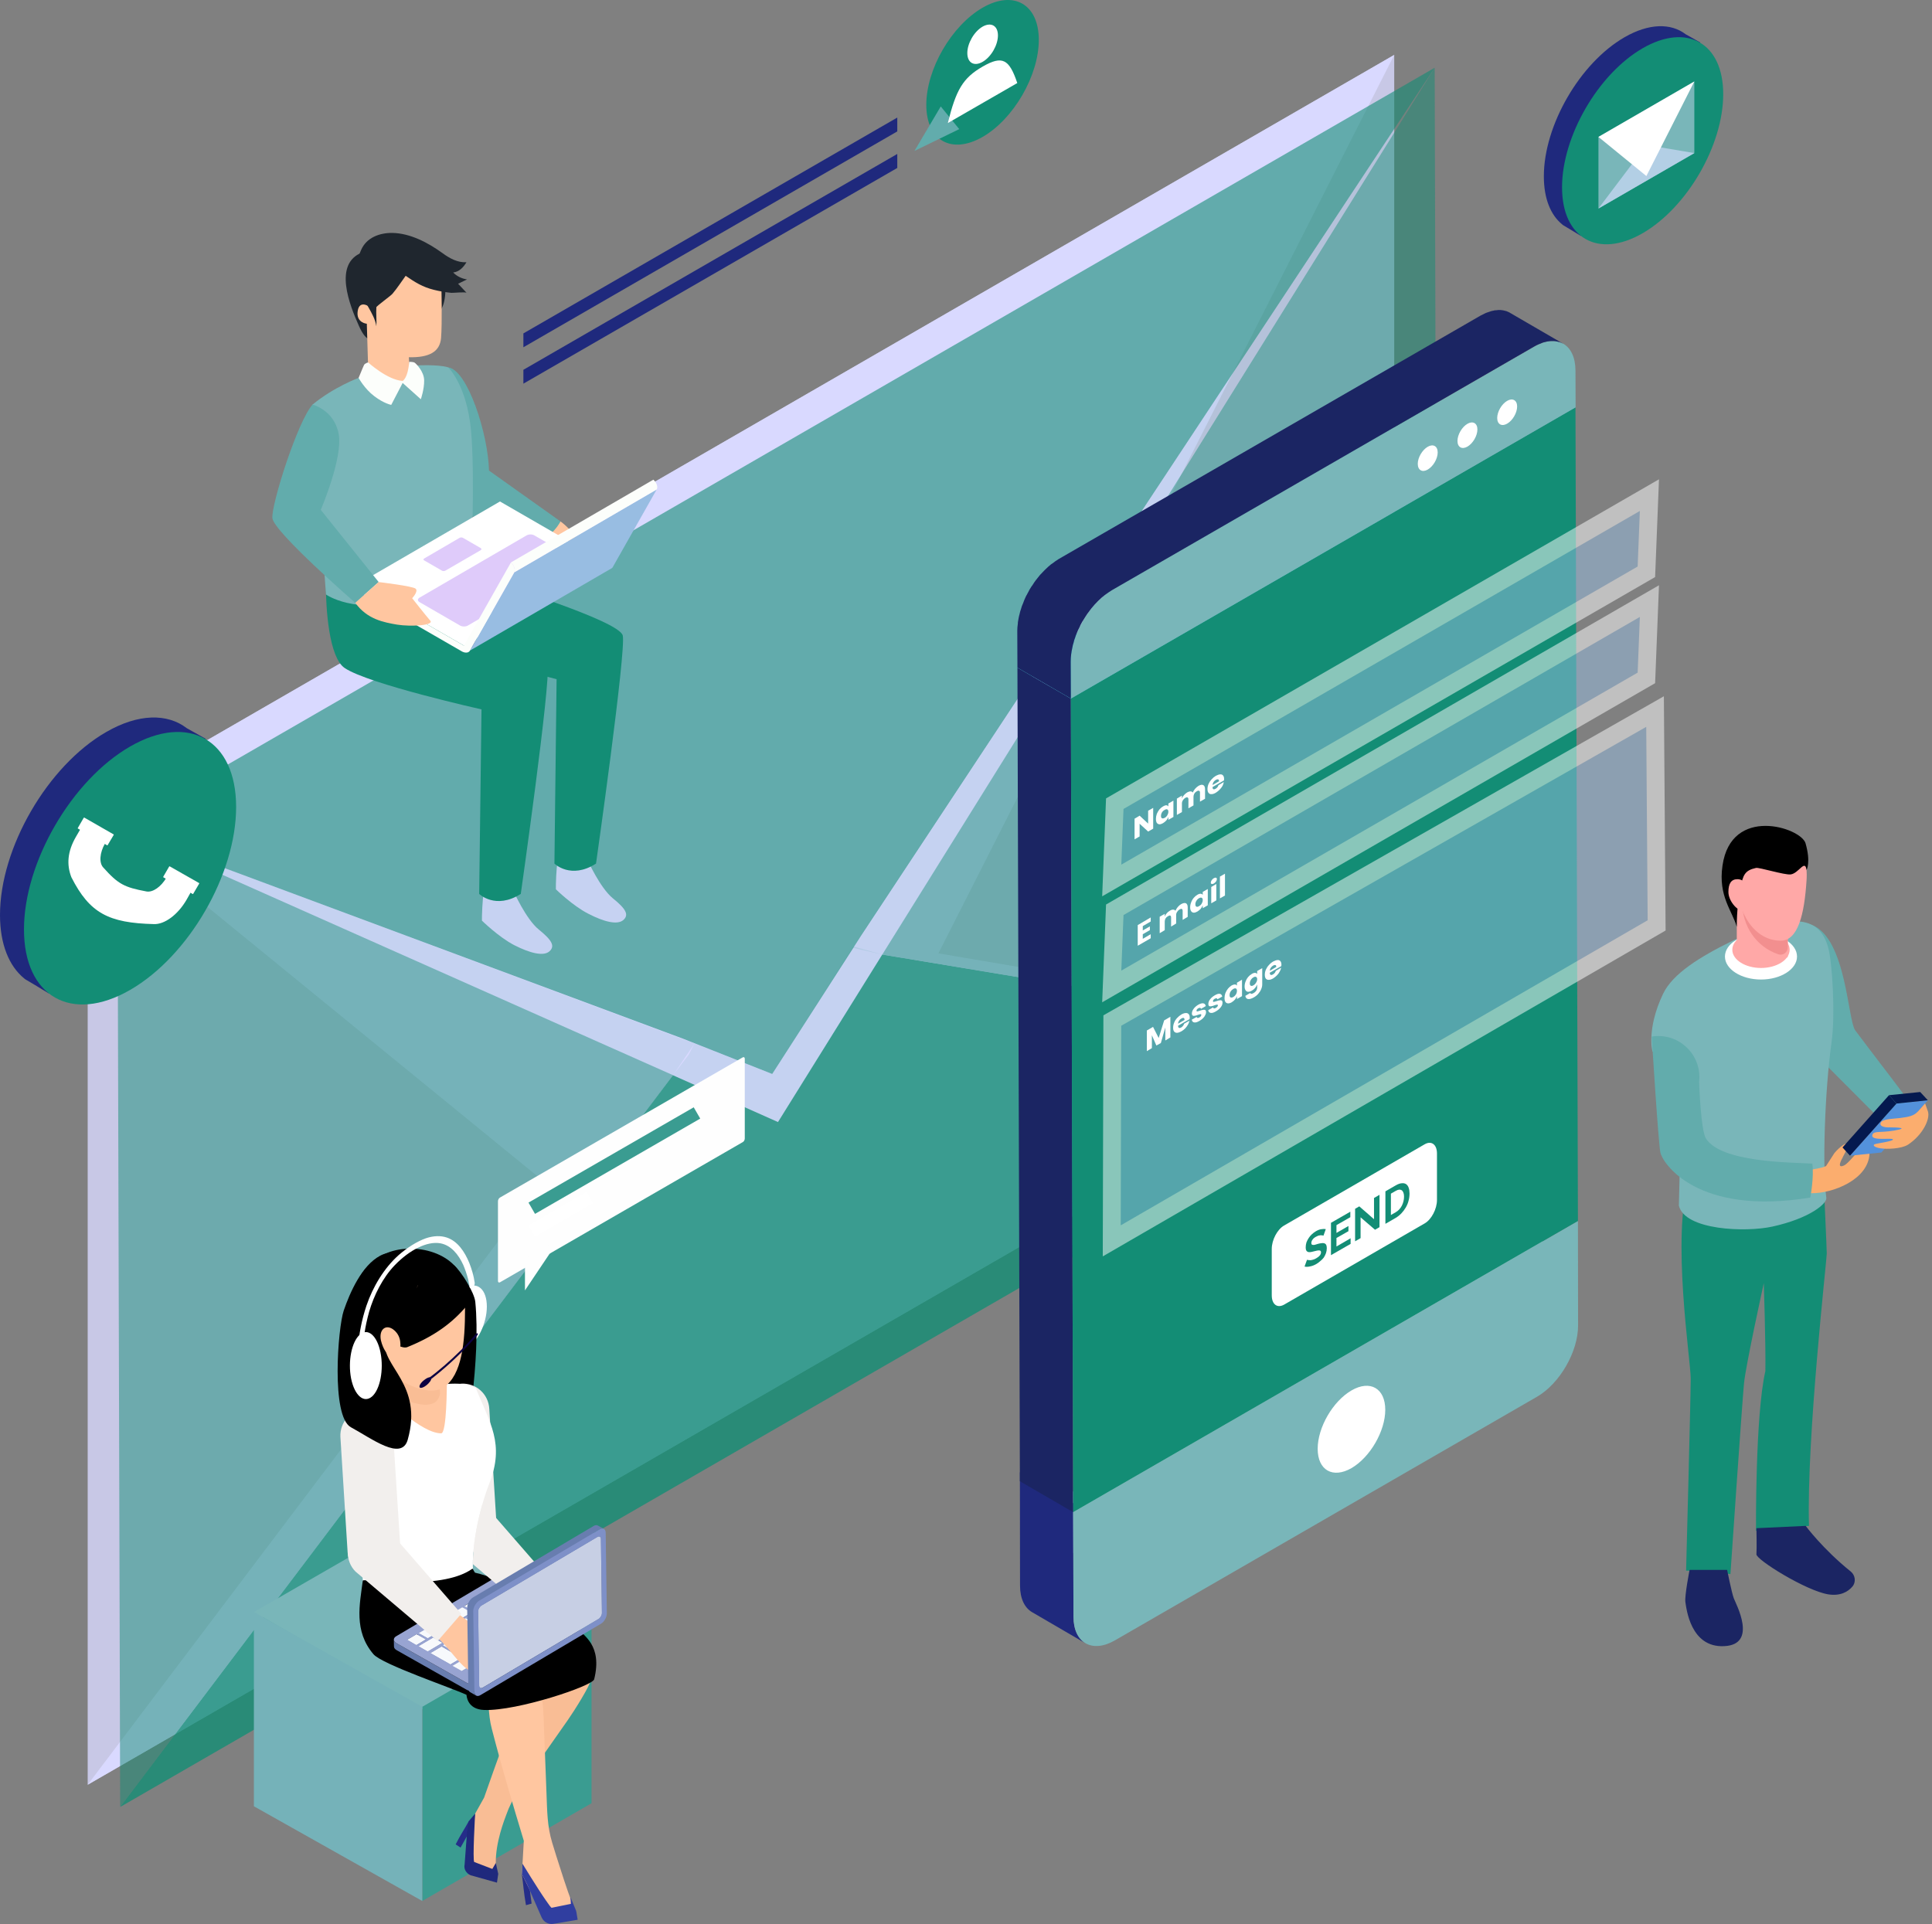 <svg width="519" height="517" viewBox="0 0 519 517" fill="none" xmlns="http://www.w3.org/2000/svg">
<rect x="0" y="0" width="519" height="517" fill="#808080" stroke="none"/>
<path d="M486.852 248.547C495.969 252.271 496.357 274.072 498.374 276.826C501.594 281.209 514.474 297.774 516.065 300.411C517.617 303.088 511.642 307.355 509.78 305.454C508.267 303.941 495.542 291.14 490.382 285.981C489.024 284.584 488.209 282.761 488.132 280.783L486.852 248.547Z" fill="#62ACAC"/>
<path d="M452.942 421.986C452.942 421.986 454.183 375.359 454.183 370.393C454.183 365.428 448.946 332.145 453.717 316.899L490.03 320.274C490.03 320.274 490.729 335.675 490.729 336.8C490.729 338.623 485.259 386.608 485.957 409.961L471.719 411.28C471.719 411.28 471.486 380.363 474.241 368.337C474.357 361.044 473.814 344.752 473.814 344.752C473.814 344.752 469.003 366.592 468.499 371.673C467.994 376.794 464.852 422.917 464.852 422.917C464.852 422.917 457.791 421.986 452.942 421.986Z" fill="#138D75"/>
<path d="M443.904 282.49C443.904 282.49 442.236 276.555 446.736 267.051C449.335 261.581 456.668 257.043 465.474 252.737C482.312 244.552 488.907 246.647 491.119 254.599C492.166 258.284 493.097 272.327 492.011 280.085C490.226 292.809 489.489 313.873 490.614 321.825C490.808 323.415 486.036 327.372 476.143 329.544C468.966 331.135 452.594 330.553 451.004 323.92L451.935 285.283L443.904 282.49Z" fill="#79B6B9"/>
<path d="M482.738 257.005C482.738 260.38 478.393 263.173 473.078 263.173C467.724 263.173 463.379 260.38 463.379 257.005C463.379 253.591 467.724 250.837 473.078 250.837C478.393 250.837 482.738 253.591 482.738 257.005Z" fill="white"/>
<path d="M480.761 255.18C480.761 257.857 477.309 260.068 473.08 260.068C468.812 260.068 465.359 257.857 465.359 255.18C465.359 252.465 468.812 250.254 473.08 250.254C477.309 250.254 480.761 252.465 480.761 255.18Z" fill="#FFA8A7"/>
<path d="M479.943 257.276H467.102C466.791 257.276 466.559 257.043 466.559 256.733V242.535H480.254V257.004C480.254 257.16 480.098 257.276 479.943 257.276Z" fill="#FFA8A7"/>
<path d="M468.035 242.535C468.035 248.819 471.76 254.367 477.695 256.384C478.937 256.81 480.256 255.88 480.256 254.561V242.535H468.035Z" fill="#F28F8F"/>
<path d="M485.297 236.562C484.715 245.639 483.008 252.738 478.353 252.738C471.447 252.738 466.559 245.484 466.559 236.407C466.559 227.291 466.947 222.325 473.852 222.325C480.758 222.325 485.918 227.678 485.297 236.562Z" fill="#FFA8A7"/>
<path d="M466.559 249.014C466.559 249.014 466.404 244.514 467.568 238.501C468.228 235.049 468.732 233.846 471.719 233.187C472.573 232.993 479.362 235.126 481.03 234.932C483.203 234.661 484.871 230.743 485.298 233.73C485.298 233.73 486.501 231.674 485.026 226.553C483.746 222.325 465.046 216.351 462.719 232.566C461.516 240.79 465.357 244.708 466.559 249.014Z" fill="black"/>
<path d="M469.895 240.246C469.895 242.496 470.012 244.707 468.266 244.707C466.52 244.707 464.309 241.914 464.309 239.664C464.309 237.453 465.007 236.212 466.753 236.212C468.499 236.212 469.895 238.035 469.895 240.246Z" fill="#FFA8A7"/>
<path d="M486.579 320.583C486.528 320.583 486.476 320.583 486.424 320.583C482.196 320.467 481.458 315.269 485.61 314.416C487.317 314.105 489.101 313.911 490.537 313.291L492.709 309.916C493.214 309.179 495.658 306.774 496.395 307.278C496.977 307.666 495.192 310.42 494.959 311.079C494.959 311.079 493.097 314.222 495.425 313.097C497.442 312.127 502.486 303.748 502.214 309.955C501.904 316.937 492.36 320.661 486.579 320.583Z" fill="#FBAD6E"/>
<path d="M443.711 278.495C443.711 278.495 445.457 306.89 446.039 309.645C446.582 312.399 455.738 326.752 486.309 321.748C486.309 321.748 487.356 316.239 486.852 312.632C480.839 312.282 462.411 312.321 458.298 305.921C456.863 303.787 456.436 290.676 456.436 290.676C457.289 283.421 450.966 277.331 443.711 278.495Z" fill="#62ACAC"/>
<path d="M471.836 410.582C471.836 410.582 471.953 416.129 471.836 417.603C471.759 419.038 485.066 427.34 491.079 428.348C494.377 428.891 496.433 427.65 497.597 426.292C498.644 425.09 498.411 423.228 497.17 422.219C489.644 416.168 485.066 409.961 485.066 409.961L471.836 410.582Z" fill="#1B2563"/>
<path d="M453.875 421.791C453.875 421.791 452.517 428.735 452.749 430.403C453.021 432.071 454.069 442.739 463.186 442.273C472.303 441.846 466.289 430.868 465.746 429.394C465.203 427.959 463.962 421.791 463.962 421.791H453.875Z" fill="#1B2563"/>
<path d="M496.977 310.499L505.395 309.645L517.888 295.603L509.469 296.495L496.977 310.499Z" fill="#5391DB"/>
<path d="M496.974 310.499L494.957 308.288L507.449 294.245L509.467 296.495L496.974 310.499Z" fill="#04194F"/>
<path d="M517.885 295.602L515.829 293.391L507.449 294.244L509.467 296.494L517.885 295.602Z" fill="#04194F"/>
<path d="M515.288 298.552C514.124 299.832 512.805 300.065 510.439 300.375C507.994 300.647 505.628 300.647 505.201 301.694C504.774 302.896 507.18 302.896 507.18 302.896C507.18 302.896 510.982 302.858 510.827 303.207C510.633 303.556 507.219 304.021 506.055 304.06C503.96 304.177 503.067 304.099 502.951 305.108C502.835 306.62 508.615 305.573 508.499 306.155C508.421 306.698 503.843 307.202 503.494 307.474C503.106 307.707 503.455 308.25 505.162 308.521C506.831 308.793 510.749 308.676 512.534 307.551C516.413 305.03 518.625 300.646 517.887 298.552C517.15 296.457 517.15 296.457 517.15 296.457L515.288 298.552Z" fill="#FBAD6E"/>
<path d="M241.04 35.308L140.598 93.302V89.578L241.04 31.584V35.308Z" fill="#1F297D"/>
<path d="M241.04 45.124L140.598 103.079V99.355L241.04 41.361V45.124Z" fill="#1F297D"/>
<path d="M279.058 10.716C279.058 20.297 272.307 31.974 263.966 36.784C255.586 41.594 248.836 37.754 248.836 28.172C248.836 18.591 255.586 6.914 263.966 2.065C272.307 -2.745 279.058 1.134 279.058 10.716Z" fill="#138D75"/>
<path d="M252.717 28.6L245.656 40.547L257.683 34.69L252.717 28.6Z" fill="#62ACAC"/>
<path d="M268.08 9.514C268.08 12.113 266.257 15.294 263.968 16.613C261.679 17.932 259.855 16.885 259.855 14.247C259.855 11.648 261.679 8.467 263.968 7.148C266.257 5.868 268.08 6.915 268.08 9.514Z" fill="white"/>
<path d="M273.278 22.314C271.105 15.875 269.282 14.828 263.967 17.892C258.652 20.957 256.829 24.138 254.617 33.06L273.278 22.314Z" fill="white"/>
<path d="M456.747 11.414L455.893 12.772L425.205 62.58L424.701 63.395L421.83 61.649L419.89 60.486C419.813 60.434 419.735 60.369 419.658 60.292C416.554 57.77 414.73 53.348 414.73 47.374C414.73 33.642 424.429 16.923 436.379 10.018C442.974 6.216 448.871 6.177 452.828 9.203L456.747 11.414Z" fill="#1F297D"/>
<path d="M462.914 25.303C462.914 39.035 453.215 55.754 441.265 62.659C429.316 69.564 419.617 64.056 419.617 50.324C419.617 36.591 429.316 19.872 441.265 12.967C453.215 6.062 462.914 11.57 462.914 25.303Z" fill="#138D75"/>
<path d="M455.155 41.129L429.395 56.025V36.785L455.155 21.889V41.129Z" fill="#79B6B9"/>
<path d="M429.395 56.025L455.155 41.129L442.275 38.957L429.395 56.025Z" fill="#B3CFE5"/>
<path d="M455.155 21.889L429.395 36.785L442.275 47.297L455.155 21.889Z" fill="white"/>
<path opacity="0.8" d="M374.538 276.905L23.551 479.515V217.399L374.538 14.751V276.905Z" fill="#D9D9FF"/>
<path d="M23.551 479.514L374.538 276.905L199.064 247.151L23.551 479.514Z" fill="#D9D9FF"/>
<path d="M374.538 14.751L23.551 217.399L199.064 360.657L374.538 14.751Z" fill="#D9D9FF"/>
<path d="M385.401 18.203L237.006 256.462L385.944 281.172L386.138 281.056L385.401 18.203ZM31.543 222.48L32.28 485.333L32.474 485.217L180.83 288.892L31.543 222.48Z" fill="#138D75" fill-opacity="0.5"/>
<path d="M180.788 288.891L208.993 301.459L237.004 256.461L385.941 281.171L386.135 281.21L32.277 485.487L32.471 485.216L180.788 288.891Z" fill="#138D75" fill-opacity="0.8"/>
<path d="M385.401 18.203L229.247 254.677L237.006 256.462L385.401 18.203ZM31.543 222.48L180.791 288.892L186.572 280.358L31.543 222.48Z" fill="#138D75" fill-opacity="0.1"/>
<path d="M186.57 280.356L207.442 288.541L229.245 254.288L237.004 256.46L208.994 301.459L180.789 288.89L185.018 283.343L186.57 280.356Z" fill="#138D75" fill-opacity="0.1"/>
<path d="M31.543 222.519L385.401 18.203L231.265 251.497L207.444 288.543L183.507 279.077L31.543 222.519Z" fill="#138D75" fill-opacity="0.6"/>
<path d="M288.292 417.292L273.977 408.952L409.53 330.709L423.884 339.01L288.292 417.292Z" fill="#BDD2D9"/>
<path d="M288.37 434.36L288.292 403.87L273.977 395.568L274.015 426.02C274.015 429.511 275.257 431.994 277.274 433.158C282.033 435.925 286.805 438.705 291.59 441.498C289.611 440.334 288.37 437.851 288.37 434.36Z" fill="#1F297D"/>
<path d="M288.371 434.36L288.293 406.275L423.885 328.032L423.924 356.079C423.962 363.139 418.997 371.751 412.867 375.281L299.505 440.722C293.375 444.252 288.371 441.42 288.371 434.36Z" fill="#79B6B9"/>
<path d="M288.292 406.276L273.976 397.974L273.316 179.383L287.671 187.684L288.292 406.276Z" fill="#1B2563"/>
<path d="M287.671 187.683L273.316 179.381L408.908 101.1L423.224 109.44L287.671 187.683Z" fill="#35C0D8"/>
<path d="M423.225 109.44L423.884 328.032L288.293 406.275L287.672 187.683L423.225 109.44Z" fill="#138D75"/>
<path d="M412.09 93.148C418.22 89.58 423.186 92.45 423.225 99.51L423.263 109.441L287.672 187.684L287.633 177.792C287.633 170.732 292.599 162.12 298.728 158.551L412.09 93.148Z" fill="#79B6B9"/>
<path d="M413.874 92.295C414.133 92.165 414.391 92.062 414.65 91.984C414.831 91.933 414.999 91.894 415.154 91.868C415.309 91.829 415.465 91.79 415.62 91.751C415.801 91.726 415.995 91.7 416.202 91.674C416.305 91.648 416.422 91.635 416.551 91.635C416.784 91.635 417.016 91.635 417.249 91.635C417.288 91.635 417.366 91.635 417.404 91.635C417.689 91.635 417.96 91.674 418.219 91.751C418.297 91.751 418.361 91.764 418.413 91.79C418.62 91.842 418.827 91.894 419.034 91.945C419.085 91.971 419.15 91.997 419.228 92.023C419.486 92.126 419.732 92.243 419.965 92.372C415.18 89.605 410.395 86.825 405.61 84.032C405.585 84.032 405.572 84.019 405.572 83.993C405.378 83.916 405.184 83.799 404.99 83.722C404.964 83.722 404.925 83.709 404.873 83.683C404.822 83.657 404.77 83.631 404.718 83.605C404.615 83.579 404.511 83.553 404.408 83.528C404.304 83.502 404.201 83.476 404.097 83.45C404.02 83.424 403.955 83.411 403.903 83.411C403.852 83.411 403.813 83.398 403.787 83.373C403.554 83.347 403.334 83.321 403.127 83.295C403.102 83.295 403.089 83.295 403.089 83.295C403.011 83.295 402.972 83.295 402.895 83.295C402.739 83.295 402.571 83.295 402.39 83.295C402.339 83.295 402.274 83.308 402.196 83.334C402.08 83.334 401.964 83.334 401.847 83.373C401.77 83.347 401.666 83.347 401.537 83.373C401.459 83.398 401.369 83.424 401.265 83.45C401.11 83.476 400.968 83.502 400.838 83.528C400.722 83.567 400.644 83.567 400.567 83.605C400.489 83.605 400.412 83.644 400.334 83.683C400.075 83.76 399.804 83.851 399.519 83.954C399.442 83.993 399.364 83.993 399.287 84.032C399.209 84.071 399.17 84.11 399.093 84.11C398.666 84.303 398.2 84.536 397.696 84.808L284.373 150.211C283.791 150.56 283.209 150.986 282.666 151.413C282.562 151.465 282.459 151.53 282.356 151.607C281.812 152.047 281.295 152.512 280.804 153.004C280.765 153.042 280.726 153.081 280.687 153.12C280.61 153.198 280.532 153.275 280.455 153.353C280.196 153.611 279.937 153.883 279.679 154.167C279.601 154.245 279.524 154.323 279.446 154.4C279.394 154.478 279.33 154.555 279.252 154.633C279.123 154.814 278.98 154.995 278.825 155.176C278.748 155.292 278.631 155.37 278.554 155.525C278.476 155.603 278.398 155.693 278.321 155.797C278.217 155.926 278.114 156.068 278.01 156.223C277.959 156.327 277.894 156.417 277.816 156.495C277.687 156.676 277.571 156.857 277.467 157.038C277.39 157.141 277.325 157.245 277.273 157.348C277.222 157.374 277.183 157.413 277.157 157.465C276.976 157.775 276.782 158.085 276.575 158.396C276.575 158.447 276.562 158.473 276.536 158.473C276.51 158.525 276.484 158.577 276.459 158.628C276.329 158.861 276.2 159.107 276.071 159.366C275.993 159.443 275.954 159.559 275.915 159.676C275.864 159.779 275.799 159.883 275.722 159.986C275.67 160.09 275.618 160.193 275.566 160.296C275.463 160.555 275.346 160.814 275.217 161.072C275.217 161.124 275.191 161.176 275.14 161.228C275.14 161.228 275.14 161.24 275.14 161.266C275.01 161.602 274.881 161.939 274.752 162.275C274.713 162.314 274.674 162.391 274.674 162.469C274.622 162.572 274.571 162.689 274.519 162.818C274.467 162.999 274.415 163.167 274.364 163.322C274.312 163.452 274.273 163.581 274.247 163.71C274.196 163.865 274.144 164.02 274.092 164.176C274.066 164.253 274.04 164.344 274.014 164.447C273.963 164.628 273.924 164.796 273.898 164.951C273.859 165.145 273.782 165.339 273.743 165.533C273.717 165.611 273.704 165.676 273.704 165.727C273.665 165.844 273.665 165.999 273.627 166.115C273.575 166.426 273.523 166.723 273.471 167.007C273.445 167.111 273.433 167.201 273.433 167.279C273.433 167.357 273.433 167.434 273.433 167.512C273.329 168.158 273.277 168.805 273.277 169.451L273.316 179.382L287.671 187.683L287.632 177.792C287.632 177.132 287.671 176.473 287.748 175.813C287.774 175.658 287.8 175.503 287.826 175.348C287.852 175.063 287.903 174.766 287.981 174.455C288.007 174.249 288.046 174.055 288.097 173.874C288.136 173.68 288.175 173.486 288.214 173.292C288.291 173.033 288.369 172.775 288.447 172.516C288.472 172.361 288.511 172.193 288.563 172.012C288.666 171.727 288.77 171.443 288.873 171.158C288.925 171.029 288.964 170.9 288.99 170.77C289.145 170.356 289.313 169.956 289.494 169.568C289.52 169.516 289.546 169.451 289.572 169.374C289.727 169.038 289.895 168.701 290.076 168.365C290.128 168.236 290.179 168.107 290.231 167.977C290.412 167.667 290.58 167.357 290.736 167.046C290.787 166.969 290.839 166.891 290.891 166.813C291.123 166.426 291.356 166.051 291.589 165.689C291.667 165.559 291.744 165.443 291.822 165.339C291.977 165.068 292.171 164.796 292.365 164.564C292.468 164.408 292.572 164.266 292.675 164.137C292.831 163.93 292.999 163.71 293.18 163.477C293.309 163.322 293.451 163.154 293.606 162.973C293.736 162.792 293.878 162.624 294.033 162.469C294.266 162.21 294.512 161.952 294.77 161.693C294.9 161.564 295.016 161.447 295.119 161.344C295.637 160.827 296.167 160.361 296.71 159.947C296.788 159.87 296.878 159.805 296.982 159.753C297.551 159.314 298.133 158.913 298.727 158.551L412.05 93.148C412.516 92.864 412.982 92.631 413.447 92.45C413.602 92.372 413.745 92.32 413.874 92.295Z" fill="#1B2563"/>
<path d="M404.876 113.825C406.35 112.972 407.553 110.916 407.553 109.209C407.553 107.541 406.35 106.843 404.876 107.696C403.402 108.55 402.199 110.606 402.199 112.312C402.199 113.98 403.402 114.679 404.876 113.825Z" fill="white"/>
<path d="M394.204 119.992C395.678 119.139 396.881 117.083 396.881 115.376C396.881 113.708 395.678 113.01 394.204 113.863C392.73 114.717 391.527 116.773 391.527 118.479C391.527 120.147 392.73 120.846 394.204 119.992Z" fill="white"/>
<path d="M383.536 126.16C385.011 125.307 386.213 123.251 386.213 121.544C386.213 119.876 385.011 119.178 383.536 120.031C382.062 120.885 380.859 122.941 380.859 124.609C380.859 126.315 382.062 127.014 383.536 126.16Z" fill="white"/>
<path d="M130.783 351.036C130.783 355.574 128.261 360.734 125.196 362.518C122.092 364.302 119.609 362.052 119.609 357.475C119.609 352.898 122.092 347.777 125.196 345.993C128.261 344.208 130.783 346.458 130.783 351.036Z" fill="white"/>
<path d="M130.279 350.841C130.279 354.488 128.3 358.6 125.817 359.996C123.334 361.432 121.355 359.647 121.355 356.001C121.355 352.316 123.334 348.204 125.817 346.807C128.3 345.372 130.279 347.195 130.279 350.841Z" fill="white"/>
<path d="M113.4 459.226L158.869 432.964L113.711 406.896L68.203 433.119L113.4 459.226Z" fill="#79B6B9"/>
<path d="M113.438 510.741L158.906 484.479V432.304L113.438 458.566V510.741Z" fill="#3A9C91"/>
<path d="M113.439 510.741L68.203 485.294V433.119L113.439 458.566V510.741Z" fill="#75B2B9"/>
<path d="M111.579 343.433C113.984 338.778 116.002 336.489 119.338 338.933C119.299 338.739 121.899 339.864 122.054 340.019C124.033 341.804 127.408 347.235 127.679 349.756C129.231 365.428 125.002 388.703 124.692 388.897C115.303 395.491 101.492 380.595 97.768 370.781C96.332 367.018 109.717 347.118 111.579 343.433Z" fill="black"/>
<path d="M119.183 410.23C119.377 414.187 122.713 417.213 126.671 417.019C130.55 416.825 133.576 413.45 133.382 409.532L131.443 378.538C131.249 374.581 127.912 371.555 123.994 371.749C120.075 371.943 117.049 375.318 117.243 379.236L119.183 410.23Z" fill="#F2EFED"/>
<path d="M102.148 379.819C102.148 374.078 102.692 373.962 108.433 373.962C110.994 373.962 120.033 371.828 120.033 371.828C120.033 371.828 124.689 375.862 124.689 379.082C124.689 384.823 123.874 411.124 118.132 411.124C112.352 411.124 102.148 385.56 102.148 379.819Z" fill="#FFC6A0"/>
<path d="M127.795 372.915C125.312 371.712 123.101 371.634 120.036 371.828C120.036 371.828 120.036 385.095 118.523 385.095C113.091 385.095 104.324 375.669 103.004 375.979C99.629 377.414 95.711 381.177 93.422 384.668C97.496 391.496 96.448 402.59 96.719 410.775C96.913 415.896 97.418 421.171 97.534 426.408C104.324 429.163 110.725 431.024 118.445 429.473C120.424 429.046 124.614 427.184 127.524 426.99C127.407 425.788 127.291 424.624 127.174 423.538C126.398 416.516 128.61 405.771 131.481 398.478C135.593 387.888 131.636 382.38 127.795 372.915Z" fill="white"/>
<path d="M93.382 417.06C93.576 420.978 96.913 424.042 100.831 423.848C104.75 423.615 107.776 420.279 107.582 416.323L105.603 385.328C105.409 381.41 102.073 378.384 98.154 378.578C94.236 378.772 91.249 382.108 91.442 386.065L93.382 417.06Z" fill="#F2EFED"/>
<path d="M115.847 377.221C114.295 377.648 112.626 377.298 111.036 376.872C108.669 376.212 107.273 373.962 107.273 373.962L107.156 367.95L117.864 367.019L118.213 374.467C117.903 375.708 117.36 376.833 115.847 377.221Z" fill="#F9BD95"/>
<path d="M100.984 361.045C107.191 367.096 108.821 372.139 115.028 368.066C121.236 363.993 126.201 353.752 124.688 345.218C123.137 336.102 109.907 333.154 102.497 337.343C91.751 343.434 94.932 355.149 100.984 361.045Z" fill="black"/>
<path d="M101.84 357.668C102.266 360.422 104.167 368.414 106.146 369.888C108.978 371.944 115.496 375.202 119.22 372.719C124.147 369.383 124.923 360.461 124.923 351.733C124.923 343.005 118.25 341.376 112.586 345.1C106.922 348.785 100.482 349.056 101.84 357.668Z" fill="#FFC6A0"/>
<path d="M92.334 352.122C94.002 347.273 97.144 340.058 102.11 337.381C107.58 334.433 114.02 340.64 112.507 344.713C109.326 353.17 104.593 352.316 103.429 360.462C102.498 367.135 113.749 371.906 109.52 386.841C107.852 392.621 99.86 386.492 94.273 383.466C88.881 380.556 90.782 356.7 92.334 352.122Z" fill="black"/>
<path d="M127.446 489.833C125.816 492.549 124.459 495.148 123.721 496.389L122.402 495.535C123.799 492.781 124.808 491.385 125.933 489.29L127.446 489.833Z" fill="#252D89"/>
<path d="M150.762 438.239C149.392 440.386 148.034 442.545 146.689 444.717C144.516 448.17 141.839 451.351 140.365 455.036C136.602 464.346 133.304 473.695 130.045 482.966L127.64 487.272L125.855 500.539L132.567 504.263L133.188 500.539C133.11 494.992 135.477 488.979 136.059 487.427C137.533 483.238 139.9 480.134 142.499 476.449C145.835 471.665 149.198 466.868 152.586 462.057C154.215 459.73 158.638 452.709 158.677 451.39C159.414 436.067 153.051 440.14 150.762 438.239Z" fill="#F9BD95"/>
<path d="M133.848 503.448L133.499 505.814L126.438 503.836C125.235 503.331 124.537 502.129 124.808 500.965L125.468 492.159L125.933 489.289L127.64 487.271C127.64 487.271 126.903 500.034 127.408 500.267C127.912 500.461 132.257 502.129 132.257 502.129L133.188 500.538L133.848 503.448Z" fill="#1F297D"/>
<path d="M141.797 503.1C142.108 506.474 142.651 509.927 142.806 511.44L141.293 511.867C140.711 508.608 140.517 505.854 140.168 503.371L141.797 503.1Z" fill="#252D89"/>
<path d="M130.277 444.33C130.484 446.916 130.704 449.502 130.937 452.088C131.286 456.2 131.053 460.467 132.101 464.424C134.7 474.549 137.687 484.557 140.713 494.565L140.209 503.487L145.835 514.931L154.796 513.457C154.02 513.573 148.861 496.854 148.356 495.147C146.96 490.57 146.998 486.497 146.804 481.764C146.572 475.661 146.339 469.558 146.106 463.454C145.99 460.506 145.99 457.674 145.253 454.843C144.916 453.524 144.671 452.179 144.515 450.808C144.36 449.683 144.709 447.356 144.166 446.386C143.39 444.951 140.752 445.3 139.2 445.145C136.226 444.86 133.252 444.589 130.277 444.33Z" fill="#FFC6A0"/>
<path d="M154.794 513.456C154.924 514.232 155.053 515.008 155.182 515.784C153.527 516.068 151.859 516.353 150.178 516.637C150.139 516.559 150.1 516.521 150.022 516.443C149.557 515.628 149.285 515.202 148.82 514.387C148.354 513.766 148.083 513.456 147.656 512.835C147.307 512.37 147.074 512.176 146.725 511.71C146.686 511.284 146.686 511.051 146.647 510.586C147.462 511.788 148.044 512.564 148.199 512.564C148.742 512.448 153.359 511.516 153.359 511.516C153.32 510.935 153.281 510.314 153.242 509.693C153.76 510.935 154.277 512.189 154.794 513.456ZM146.725 511.71C147.074 512.176 147.307 512.37 147.656 512.835C148.083 513.456 148.354 513.766 148.82 514.387C149.285 515.202 149.557 515.628 150.022 516.443C150.1 516.521 150.139 516.559 150.178 516.637C149.673 516.715 149.169 516.792 148.665 516.87C147.539 517.064 146.453 516.598 145.794 515.667C145.716 515.512 145.6 515.357 145.522 515.202C144.203 512.228 142.897 509.254 141.604 506.28C141.138 505.349 140.673 504.418 140.207 503.487C140.259 502.556 140.31 501.638 140.362 500.732C140.362 500.732 144.319 507.249 146.647 510.586C146.686 511.051 146.686 511.284 146.725 511.71Z" fill="url(#paint0_linear_1062_33334)"/>
<path d="M97.455 424.664C97.572 423.926 118.134 427.612 126.824 421.521C127.096 421.327 127.057 421.832 127.6 422.53C134.273 424.004 151.653 431.685 155.378 437.62C156.542 439.443 161.934 441.887 159.607 451.197C159.141 452.981 138.928 459.731 130.083 459.421C125.35 459.266 125.35 455.387 125.311 455.348C121.082 453.369 102.732 447.202 100.326 444.447C94.972 438.163 96.641 431.025 97.455 424.664Z" fill="black"/>
<path d="M106.456 441.459L125.35 452.126C126.204 452.631 127.678 452.631 128.531 452.088L138.502 446.191L135.786 444.64V443.903L133.924 444.989L133.652 444.834V443.321L133.691 445.144L129.656 447.51L129.385 447.394V447.665L124.07 450.807L121.587 449.411L121.548 448.713L121.005 449.062L120.151 448.596L118.522 447.627L115.612 445.997V445.183L114.875 445.571L112.392 444.174V443.515L111.849 443.864L109.327 442.428V440.566L111.888 439.054L112.392 439.325V438.743L114.953 437.23L115.457 437.541V436.959L118.056 435.446L118.522 435.717V435.136L121.121 433.623L121.587 433.894V433.351L124.186 431.838L124.691 432.11V431.528L127.251 430.015L127.755 430.287V429.705L130.316 428.192L130.82 428.463V427.92L133.381 426.407L133.885 426.679V426.097L136.446 424.584L138.967 426.02V426.64L139.588 426.291L138.153 425.476L138.114 423.614L140.674 422.102L143.196 423.498V424.158L143.739 423.847L146.261 425.244V425.903L146.804 425.554L149.287 426.989V427.649L149.869 427.3L152.352 428.735V429.394L152.934 429.045L155.417 430.481L155.456 432.343L149.985 435.562L149.636 435.368V433.894L149.675 435.756L145.99 437.89L148.705 439.441V440.179L160.926 432.924C161.353 432.692 161.585 432.343 161.585 431.993C161.585 432.614 161.585 433.235 161.585 433.855C161.585 434.205 161.392 434.554 160.926 434.786L128.57 453.95C127.678 454.493 126.242 454.493 125.35 453.988L106.495 443.321C106.068 443.049 105.836 442.739 105.836 442.39C105.836 441.769 105.823 441.148 105.797 440.528C105.797 440.877 106.03 441.226 106.456 441.459Z" fill="#687DAF"/>
<path d="M133.887 426.097L136.37 427.532L138.969 426.019L136.447 424.584L133.887 426.097Z" fill="#F7F9FC"/>
<path d="M137.414 427.571L139.897 429.006L146.26 425.243L143.738 423.847L137.414 427.571Z" fill="#F7F9FC"/>
<path d="M130.82 427.92L133.303 429.317L135.864 427.804L133.381 426.407L130.82 427.92Z" fill="#F7F9FC"/>
<path d="M142.07 428.347L144.553 429.782L149.286 426.989L146.803 425.554L142.07 428.347Z" fill="#F7F9FC"/>
<path d="M127.754 429.706L130.237 431.142L132.797 429.629L130.314 428.193L127.754 429.706Z" fill="#F7F9FC"/>
<path d="M139.16 430.054L141.643 431.489L144.242 429.976L141.759 428.541L139.16 430.054Z" fill="#F7F9FC"/>
<path d="M131.402 431.102L133.885 432.537L136.485 430.985L133.963 429.589L131.402 431.102Z" fill="#F7F9FC"/>
<path d="M143.508 431.063L145.991 432.459L152.353 428.735L149.87 427.3L143.508 431.063Z" fill="#F7F9FC"/>
<path d="M124.691 431.528L127.174 432.963L129.735 431.411L127.252 430.015L124.691 431.528Z" fill="#F7F9FC"/>
<path d="M136.25 431.799L138.733 433.195L141.332 431.682L138.849 430.247L136.25 431.799Z" fill="#F7F9FC"/>
<path d="M147.465 432.264L149.948 433.699L155.418 430.479L152.935 429.044L147.465 432.264Z" fill="#F7F9FC"/>
<path d="M128.453 432.848L130.936 434.244L133.535 432.731L131.052 431.296L128.453 432.848Z" fill="#F7F9FC"/>
<path d="M140.559 432.77L143.08 434.205L145.641 432.692L143.158 431.257L140.559 432.77Z" fill="#F7F9FC"/>
<path d="M133.34 433.469L135.862 434.904L138.422 433.391L135.939 431.956L133.34 433.469Z" fill="#F7F9FC"/>
<path d="M137.688 434.477L140.209 435.873L142.77 434.36L140.287 432.964L137.688 434.477Z" fill="#F7F9FC"/>
<path d="M118.523 435.136L121.006 436.571L123.606 435.058L121.123 433.623L118.523 435.136Z" fill="#F7F9FC"/>
<path d="M143.117 434.826L145.6 436.262L149.635 433.895L147.152 432.46L143.117 434.826Z" fill="#F7F9FC"/>
<path d="M130.473 435.174L132.956 436.609L135.516 435.096L133.033 433.661L130.473 435.174Z" fill="#F7F9FC"/>
<path d="M134.816 436.184L137.299 437.58L139.86 436.067L137.377 434.671L134.816 436.184Z" fill="#F7F9FC"/>
<path d="M115.457 436.959L117.94 438.394L120.539 436.843L118.056 435.446L115.457 436.959Z" fill="#F7F9FC"/>
<path d="M127.562 436.882L130.045 438.317L132.645 436.804L130.162 435.369L127.562 436.882Z" fill="#F7F9FC"/>
<path d="M119.648 438.007L122.17 439.442L124.731 437.929L122.248 436.494L119.648 438.007Z" fill="#F7F9FC"/>
<path d="M131.945 437.851L134.428 439.286L137.028 437.773L134.506 436.338L131.945 437.851Z" fill="#F7F9FC"/>
<path d="M112.391 438.743L114.874 440.179L117.473 438.666L114.951 437.23L112.391 438.743Z" fill="#F7F9FC"/>
<path d="M109.328 440.567L111.811 442.002L114.41 440.45L111.889 439.054L109.328 440.567Z" fill="#F7F9FC"/>
<path d="M124.652 438.589L127.174 440.024L129.735 438.511L127.252 437.076L124.652 438.589Z" fill="#F7F9FC"/>
<path d="M116.738 439.752L119.221 441.149L121.782 439.636L119.299 438.239L116.738 439.752Z" fill="#F7F9FC"/>
<path d="M128.918 439.637L131.44 441.072L134 439.521L131.517 438.124L128.918 439.637Z" fill="#F7F9FC"/>
<path d="M121.742 440.333L124.264 441.73L126.824 440.217L124.341 438.82L121.742 440.333Z" fill="#F7F9FC"/>
<path d="M126.086 441.304L128.569 442.739L131.129 441.226L128.646 439.791L126.086 441.304Z" fill="#F7F9FC"/>
<path d="M118.871 442.04L121.354 443.437L123.915 441.924L121.432 440.527L118.871 442.04Z" fill="#F7F9FC"/>
<path d="M112.352 442.313L114.873 443.748L118.869 441.382L116.348 439.946L112.352 442.313Z" fill="#F7F9FC"/>
<path d="M123.176 443.01L125.659 444.445L128.258 442.932L125.736 441.497L123.176 443.01Z" fill="#F7F9FC"/>
<path d="M135.746 442.778L139.47 444.872L148.704 439.441L144.98 437.347L135.746 442.778Z" fill="#F7F9FC"/>
<path d="M127.133 444.251L129.616 445.686L133.651 443.32L131.168 441.885L127.133 444.251Z" fill="#F7F9FC"/>
<path d="M115.574 444.135L118.484 445.803L120.152 446.734L120.967 447.2L125.312 444.639L122.829 443.243L121.51 444.019L118.6 442.351L115.574 444.135Z" fill="#F7F9FC"/>
<path fill-rule="evenodd" clip-rule="evenodd" d="M138.85 420.434C139.704 419.93 141.178 419.891 142.031 420.396L160.886 431.063C161.779 431.568 161.779 432.421 160.925 432.925L128.53 452.088C127.677 452.631 126.203 452.631 125.349 452.127L106.456 441.459C105.602 440.955 105.563 440.102 106.456 439.597L138.85 420.434ZM139.51 444.873L148.704 439.442L145.019 437.347L135.785 442.817L139.51 444.873ZM145.29 436.455L142.807 435.02L131.479 441.692L133.962 443.127L145.29 436.455ZM120.189 446.696L121.043 447.201L125.388 444.64L122.905 443.205L121.547 443.981L118.676 442.352L115.65 444.136L118.521 445.765L120.189 446.696ZM137.454 427.533L139.975 428.968L146.299 425.206L143.816 423.809L137.454 427.533ZM143.544 431.024L146.066 432.421L152.39 428.697L149.907 427.262L143.544 431.024ZM155.455 430.443L152.972 429.046L147.502 432.266L149.985 433.662L155.455 430.443ZM129.423 445.804L126.901 444.369L121.586 447.511L124.108 448.946L129.423 445.804ZM142.109 428.309L144.631 429.744L149.364 426.951L146.842 425.516L142.109 428.309ZM149.674 433.856L147.191 432.421L143.157 434.787L145.639 436.223L149.674 433.856ZM133.69 443.283L131.207 441.847L127.173 444.214L129.656 445.649L133.69 443.283ZM118.909 441.343L116.426 439.947L112.43 442.274L114.913 443.709L118.909 441.343ZM123.953 441.886L121.47 440.49L118.909 442.002L121.392 443.399L123.953 441.886ZM134.815 436.145L137.337 437.58L139.898 436.029L137.415 434.632L134.815 436.145ZM124.69 431.49L127.173 432.925L129.733 431.374L127.25 429.977L124.69 431.49ZM128.957 439.559L131.44 440.994L134.039 439.481L131.518 438.046L128.957 439.559ZM119.336 438.162L116.775 439.714L119.258 441.11L121.819 439.597L119.336 438.162ZM133.923 426.059L136.406 427.456L139.005 425.943L136.522 424.507L133.923 426.059ZM134.001 429.55L131.44 431.063L133.923 432.499L136.522 430.986L134.001 429.55ZM140.596 432.731L143.079 434.128L145.678 432.615L143.157 431.218L140.596 432.731ZM122.284 436.455L119.685 437.968L122.168 439.365L124.767 437.852L122.284 436.455ZM125.233 434.748L122.633 436.261L125.116 437.658L127.716 436.145L125.233 434.748ZM128.181 433.042L125.582 434.554L128.104 435.99L130.664 434.438L128.181 433.042ZM109.404 440.567L111.887 442.002L114.486 440.49L111.965 439.054L109.404 440.567ZM112.469 438.783L114.991 440.179L117.551 438.666L115.068 437.27L112.469 438.783ZM144.32 429.977L141.799 428.542L139.238 430.093L141.721 431.49L144.32 429.977ZM132.72 436.804L130.237 435.408L127.638 436.921L130.16 438.317L132.72 436.804ZM141.411 431.684L138.889 430.287L136.328 431.8L138.811 433.197L141.411 431.684ZM129.811 438.55L127.328 437.115L124.728 438.628L127.25 440.063L129.811 438.55ZM118.599 435.175L121.082 436.572L123.681 435.059L121.198 433.662L118.599 435.175ZM126.901 440.257L124.379 438.822L121.819 440.334L124.302 441.77L126.901 440.257ZM130.897 427.96L133.38 429.356L135.979 427.844L133.458 426.408L130.897 427.96ZM138.54 433.43L136.018 432.033L133.458 433.546L135.94 434.981L138.54 433.43ZM135.63 435.136L133.147 433.701L130.587 435.214L133.07 436.649L135.63 435.136ZM134.427 429.434L136.91 430.83L139.51 429.318L137.027 427.882L134.427 429.434ZM115.534 437.037L118.017 438.434L120.616 436.921L118.133 435.524L115.534 437.037ZM126.125 441.382L128.608 442.817L131.207 441.304L128.724 439.869L126.125 441.382ZM131.091 431.374L128.492 432.886L130.975 434.322L133.574 432.809L131.091 431.374ZM131.983 437.929L134.466 439.326L137.066 437.813L134.544 436.378L131.983 437.929ZM123.215 443.127L125.737 444.524L128.298 443.011L125.815 441.615L123.215 443.127ZM127.793 429.783L130.276 431.218L132.837 429.706L130.354 428.27L127.793 429.783ZM140.751 422.18L138.191 423.693L140.674 425.128L143.234 423.576L140.751 422.18ZM121.664 433.43L124.146 434.865L126.746 433.352L124.224 431.917L121.664 433.43ZM137.803 434.554L140.286 435.99L142.885 434.477L140.363 433.042L137.803 434.554Z" fill="#98A4D2"/>
<path d="M138.113 423.614L140.596 425.011L143.196 423.498L140.674 422.102L138.113 423.614Z" fill="#F7F9FC"/>
<path d="M134.312 429.357L136.834 430.792L139.395 429.279L136.912 427.844L134.312 429.357Z" fill="#F7F9FC"/>
<path d="M121.586 433.352L124.108 434.748L126.668 433.235L124.185 431.839L121.586 433.352Z" fill="#F7F9FC"/>
<path d="M125.543 434.554L128.026 435.989L130.586 434.476L128.103 433.041L125.543 434.554Z" fill="#F7F9FC"/>
<path d="M122.594 436.3L125.077 437.696L127.676 436.183L125.154 434.748L122.594 436.3Z" fill="#F7F9FC"/>
<path d="M131.402 441.732L133.924 443.167L145.253 436.456L142.731 435.06L131.402 441.732Z" fill="#F7F9FC"/>
<path d="M121.547 447.549L124.03 448.946L129.345 445.843L126.862 444.407L121.547 447.549Z" fill="#F7F9FC"/>
<path d="M114.641 438.471C115.029 435.484 118.831 432.536 120.421 431.993C121.43 432.536 123.409 433.739 125.387 435.29C128.258 437.502 131.129 440.411 131.478 443.049C132.138 448.674 129.849 449.256 127.366 449.178C123.641 449.062 118.947 438.976 114.641 438.471Z" fill="#FFC6A0"/>
<path d="M95.555 412.287C98.271 409.533 102.694 409.572 105.409 412.287L123.915 433.584L117.553 440.916L95.478 422.218C92.762 419.464 92.801 415.003 95.555 412.287Z" fill="#F2EFED"/>
<path d="M149.754 426.757L143.353 434.088L127.02 420.24C127.02 415.352 128.067 409.456 129.541 404.219C130.162 404.529 130.744 404.995 131.248 405.499L149.754 426.757Z" fill="#F2EFED"/>
<path d="M127.095 429.161L159.45 409.998C159.916 409.727 160.304 409.688 160.614 409.882C161.157 410.166 161.701 410.464 162.244 410.774C161.933 410.619 161.545 410.658 161.08 410.891L159.412 411.899C159.463 411.899 159.502 411.912 159.528 411.938C159.8 412.132 160.149 412.326 160.498 412.481C160.705 412.61 160.925 412.74 161.157 412.869C161.313 412.947 161.429 413.179 161.429 413.49L161.701 433.312C161.701 433.933 161.313 434.67 160.769 434.98C160.511 434.851 160.252 434.709 159.994 434.554L160.769 434.98L129.694 453.406C129.422 453.561 129.19 453.561 128.996 453.484C128.478 453.174 127.948 452.876 127.405 452.592L127.444 454.531C127.444 455.036 127.638 455.385 127.909 455.579C127.638 455.423 127.366 455.268 127.133 455.113C126.849 454.958 126.577 454.803 126.319 454.648C126.008 454.492 125.814 454.143 125.814 453.6L125.504 431.954C125.504 430.946 126.202 429.666 127.095 429.161Z" fill="#687DAF"/>
<path d="M129.383 431.336L160.458 412.948C161.001 412.638 161.428 412.871 161.428 413.491L161.7 433.314C161.7 433.935 161.312 434.672 160.769 434.982L129.693 453.408C129.15 453.719 128.723 453.486 128.723 452.865L128.452 433.004C128.413 432.422 128.84 431.646 129.383 431.336Z" fill="#C7CFE4"/>
<path fill-rule="evenodd" clip-rule="evenodd" d="M128.723 430.054L161.079 410.891C161.972 410.387 162.709 410.775 162.709 411.822L163.019 433.468C163.019 434.477 162.321 435.757 161.428 436.261L129.073 455.424C128.18 455.967 127.443 455.541 127.443 454.532L127.133 432.847C127.133 431.839 127.831 430.597 128.723 430.054ZM128.723 452.864C128.723 453.097 128.775 453.265 128.879 453.368C129.073 453.562 129.344 453.601 129.693 453.407L151.535 440.451L160.769 434.981C160.769 434.981 160.782 434.981 160.808 434.981C160.834 434.955 160.859 434.929 160.885 434.903C160.963 434.877 161.015 434.839 161.04 434.787C161.144 434.683 161.234 434.58 161.312 434.477C161.364 434.425 161.403 434.36 161.428 434.283C161.622 433.972 161.7 433.623 161.7 433.313L161.428 413.49C161.428 413.439 161.428 413.4 161.428 413.374C161.428 413.348 161.428 413.309 161.428 413.258C161.403 413.206 161.377 413.154 161.351 413.102C161.325 413.051 161.286 412.999 161.234 412.947C161.234 412.921 161.222 412.908 161.196 412.908C161.196 412.908 161.196 412.895 161.196 412.87C161.118 412.844 161.04 412.818 160.963 412.792C160.911 412.792 160.859 412.792 160.808 412.792C160.769 412.831 160.691 412.831 160.653 412.831C160.627 412.857 160.614 412.87 160.614 412.87C160.575 412.87 160.497 412.908 160.459 412.947L129.383 431.334C128.84 431.645 128.413 432.421 128.452 433.003L128.723 452.864Z" fill="#7E90C8"/>
<path d="M119.065 339.787C122.44 343.084 127.717 348.127 125.311 350.92C121.626 355.265 116.931 358.911 109.405 361.937C108.086 362.441 105.797 360.851 104.129 360.463C103.779 360.347 102.15 351.192 110.181 347.158C116.892 343.86 104.478 341.843 111.927 339.748C112.237 339.166 118.483 339.244 119.065 339.787Z" fill="black"/>
<path d="M102.576 361.006C103.313 363.179 104.36 364.459 105.718 364.265C107.076 364.11 107.813 362.635 107.503 360.386C107.231 358.097 105.253 356.429 103.856 356.623C102.498 356.817 101.722 358.562 102.576 361.006Z" fill="#FFC6A0"/>
<path d="M102.229 363.448C103.121 368.026 102.113 373.302 99.94 375.202C97.729 377.103 95.246 374.931 94.315 370.353C93.422 365.737 94.47 360.5 96.642 358.599C98.815 356.66 101.337 358.832 102.229 363.448Z" fill="white"/>
<path d="M127.794 358.445C125.273 361.471 122.363 364.264 119.492 366.785C117.966 368.104 116.427 369.346 114.875 370.509C114.41 370.858 114.487 371.479 114.953 371.169C119.298 367.91 123.566 363.992 127.406 359.686C127.691 359.376 127.962 359.066 128.221 358.755C128.609 358.29 128.182 357.98 127.794 358.445Z" fill="#0B0042"/>
<path d="M115.844 370.277C115.96 370.703 115.34 371.596 114.447 372.255C113.594 372.915 112.779 373.07 112.702 372.643C112.585 372.178 113.206 371.285 114.098 370.665C114.952 370.005 115.728 369.85 115.844 370.277Z" fill="#0B0042"/>
<path d="M127.521 344.635C127.249 342.695 126.706 340.949 126.085 339.359C124.805 336.217 122.904 333.463 120.033 332.493C118.404 331.95 116.503 331.988 114.408 332.687C112.041 333.54 109.481 335.131 107.114 337.187C103.196 340.678 100.17 345.682 98.424 350.841C97.143 354.682 96.484 358.367 96.135 361.974C96.109 362.207 96.083 362.453 96.057 362.712C96.018 363.177 96.445 363.293 96.794 363.099C97.182 362.867 97.415 362.362 97.493 361.897C97.493 361.638 97.505 361.393 97.531 361.16C97.557 361.031 97.57 360.901 97.57 360.772C97.596 360.694 97.609 360.617 97.609 360.539C97.648 360.306 97.609 360.656 97.609 360.423C97.712 359.699 97.816 358.962 97.919 358.212C98.191 356.311 98.618 354.41 99.161 352.432C100.441 348.048 102.769 343.316 106.105 339.863C110.024 335.829 114.757 333.385 118.326 334.044C121.197 334.587 123.176 337.07 124.456 339.863C124.947 341.027 125.374 342.281 125.736 343.626C125.891 344.285 126.008 345.023 126.163 345.721C126.163 345.772 126.163 345.811 126.163 345.837C126.24 346.225 126.706 346.186 127.016 345.915C127.443 345.527 127.559 345.022 127.521 344.635Z" fill="white"/>
<path d="M372.129 378.772C372.129 384.513 368.056 391.534 363.051 394.444C358.046 397.314 353.973 395.026 353.973 389.246C353.973 383.504 358.046 376.483 363.051 373.574C368.056 370.664 372.129 372.992 372.129 378.772Z" fill="white"/>
<path d="M131.945 239.433C131.945 239.433 130.238 239.627 129.928 240.286C129.617 240.945 129.423 246.57 129.462 247.346C129.462 247.346 133.962 251.768 138.152 253.941C142.342 256.074 145.989 257.005 147.58 255.609C149.209 254.173 148.2 252.544 144.748 249.751C141.295 246.958 137.958 239.433 137.958 239.433H131.945Z" fill="#C6D2F2"/>
<path d="M151.809 231.013C151.809 231.013 150.102 231.207 149.792 231.866C149.443 232.526 149.287 238.15 149.326 238.926C149.326 238.926 153.826 243.348 158.016 245.482C162.206 247.654 165.814 248.585 167.444 247.189C169.073 245.754 168.065 244.124 164.612 241.331C161.159 238.499 157.822 231.013 157.822 231.013H151.809Z" fill="#C6D2F2"/>
<path d="M87.564 155.991C87.447 163.944 88.456 176.628 92.568 179.46C98.853 183.766 129.347 190.593 129.347 190.593L128.726 240.169C128.726 240.169 133.11 244.475 139.899 240.169C139.899 240.169 148.046 182.874 147.076 178.84C146.068 174.805 112.47 164.564 112.47 164.564L87.564 155.991Z" fill="#138D75"/>
<path d="M107.776 151.606C107.659 159.598 108.513 168.752 112.78 171.351C117.436 174.106 149.52 182.485 149.52 182.485L148.938 232.022C148.938 232.022 153.322 236.366 160.111 232.022C160.111 232.022 168.259 174.726 167.289 170.731C166.28 166.696 132.683 156.455 132.683 156.455L107.776 151.606Z" fill="#138D75"/>
<path d="M150.566 140.085C150.566 140.085 155.648 143.731 154.795 146.486C153.902 149.279 147.074 142.8 147.074 142.8L150.566 140.085Z" fill="#FFC6A0"/>
<path d="M120.383 98.696C125.581 99.317 131.129 116.54 131.362 126.432L150.566 140.087C150.566 140.087 148.587 144.354 143.195 146.177L125.853 138.264L120.383 98.696Z" fill="#62ACAC"/>
<path d="M96.329 101.526C96.329 101.526 89.772 103.931 83.953 108.702L87.561 159.714C87.561 159.714 95.126 165.261 110.606 161.226C123.215 157.929 126.551 152.615 126.551 152.615C126.551 152.615 127.676 127.594 126.512 115.452C125.31 103.272 120.383 98.694 120.383 98.694C117.628 97.841 111.576 98.19 111.576 98.19L96.329 101.526Z" fill="#79B6B9"/>
<path d="M113.438 66.847C113.438 66.847 105.291 64.829 97.338 67.816C89.385 70.803 94.002 82.131 96.368 87.445C98.696 92.798 100.325 90.859 100.325 90.859L117.667 83.876C117.667 83.876 119.956 83.139 119.646 75.924C119.297 68.67 113.438 66.847 113.438 66.847Z" fill="#1F262E"/>
<path d="M98.89 98.696L98.541 86.981C98.541 86.981 95.593 86.748 96.097 83.528C96.601 80.308 99.627 82.403 100.132 83.373C100.132 83.373 100.83 72.24 106.727 71.192C112.624 70.106 118.327 71.386 118.482 74.257C118.638 77.128 118.793 87.136 118.482 90.86C118.133 94.584 115.224 96.097 109.831 95.98L110.18 101.993C110.18 101.993 107.503 103.971 99.977 102.148L98.89 98.696Z" fill="#FFC6A0"/>
<path d="M109.911 97.221C109.911 97.221 110.919 97.182 111.346 97.415C111.734 97.648 113.907 99.781 113.945 102.187C113.984 104.553 113.053 107.268 113.053 107.268L108.165 102.885L105.1 108.781C105.1 108.781 103.16 108.432 100.561 106.454C97.923 104.475 96.332 101.527 96.332 101.527C97.186 99.394 97.767 98.113 97.767 98.113C97.961 97.609 98.893 97.376 98.893 97.376C98.893 97.376 104.091 102.109 108.165 102.342C108.165 102.342 109.6 101.643 109.911 97.221Z" fill="#FCFEFB"/>
<path d="M162.905 152.888L124.652 175.115C124.769 175.077 124.846 174.921 124.846 174.727L163.099 152.461C163.099 152.694 163.022 152.81 162.905 152.888Z" fill="#011C63"/>
<path d="M124.844 173.875L163.097 151.647V152.462L124.844 174.729V173.875Z" fill="#011C63"/>
<path d="M96.019 156.961L134.311 134.733L162.865 151.22L124.612 173.448L96.019 156.961Z" fill="white"/>
<path d="M154.447 150.133C155.028 150.443 155.067 151.025 154.447 151.374L125.699 168.055C125.117 168.404 124.147 168.404 123.565 168.055L112.702 161.771C112.12 161.46 112.12 160.917 112.702 160.568L141.45 143.849C142.071 143.5 143.002 143.5 143.545 143.849L154.447 150.133Z" fill="#DFCBFA"/>
<path d="M126.28 174.727L138.152 153.779L176.405 131.513L164.533 152.499C164.507 152.551 164.469 152.59 164.417 152.615L126.164 174.843C126.216 174.817 126.255 174.778 126.28 174.727Z" fill="#98BDE2"/>
<path d="M137.26 151.104L137.57 151.453C138.191 152.19 138.462 153.198 138.152 153.78L126.28 174.728C125.815 175.697 124.535 175.271 124.185 175.077L97.339 159.599C96.602 159.172 96.019 158.164 96.019 157.31V156.961L124.612 173.448L137.26 151.104Z" fill="#FCFEFB"/>
<path d="M137.262 151.103L175.515 128.875L175.825 129.185C176.484 129.922 176.756 130.97 176.407 131.513L138.154 153.779C138.464 153.197 138.193 152.189 137.572 151.452L137.262 151.103Z" fill="#FCFEFB"/>
<path d="M129.151 147.263C129.384 147.418 129.384 147.651 129.151 147.806L119.646 153.315C119.375 153.47 118.948 153.47 118.715 153.315L113.943 150.56C113.672 150.444 113.711 150.173 113.943 150.056L123.448 144.509C123.72 144.354 124.108 144.354 124.379 144.509L129.151 147.263Z" fill="#DFCBFA"/>
<path d="M83.955 108.704C79.882 113.32 72.86 135.587 73.17 139.194C73.481 142.841 95.439 161.965 95.439 161.965L101.724 156.379L86.167 136.983C86.167 136.983 92.18 123.018 90.977 116.579C89.775 110.139 83.955 108.704 83.955 108.704Z" fill="#62ACAC"/>
<path d="M101.722 156.379C101.722 156.379 110.878 157.465 111.654 158.163C112.469 158.862 110.723 160.724 110.723 160.724C110.723 160.724 114.409 165.417 115.573 166.736C116.736 168.055 110.296 168.404 106.688 167.822C103.119 167.202 98.658 166.426 95.438 161.965L101.722 156.379Z" fill="#FFC6A0"/>
<path d="M96.369 68.787C96.563 68.205 96.795 67.623 97.028 67.119C98.464 63.821 101.994 62.541 105.369 62.58C110.219 62.657 115.029 65.218 118.87 68.011C120.771 69.407 122.983 70.61 125.31 70.455C124.457 71.851 123.371 73.015 121.741 73.209C122.711 74.218 124.069 74.877 125.466 75.071C124.664 75.459 123.862 75.847 123.06 76.235C123.81 77.036 124.573 77.851 125.349 78.678C125.078 78.368 121.819 78.717 121.237 78.678C119.659 78.523 118.094 78.252 116.542 77.864C113.555 77.127 111.499 75.847 108.977 74.101C107.813 75.692 106.727 77.398 105.447 78.911C104.981 79.493 101.102 82.247 101.102 82.558C100.985 84.226 101.218 86.01 101.102 87.678C100.83 85.816 99.86 84.109 98.929 82.48C97.998 80.812 97.067 79.105 96.873 77.204C96.679 75.304 95.787 73.48 95.825 71.541C95.825 70.649 96.058 69.679 96.369 68.787Z" fill="#1F262E"/>
<g opacity="0.5">
<path d="M442.275 153.626L298.652 236.562L299.467 215.925L443.09 133.027L442.275 153.626Z" fill="#98BDE2"/>
<path d="M442.275 153.626L298.652 236.562L299.467 215.925L443.09 133.027L442.275 153.626Z" stroke="white" stroke-width="4.8" stroke-miterlimit="10"/>
</g>
<path d="M309.786 222.636L308.428 223.412L306.139 221.317V224.731L304.781 225.506V219.959L306.139 219.145L308.428 221.278V217.826L309.786 217.05V222.636Z" fill="white"/>
<path fill-rule="evenodd" clip-rule="evenodd" d="M313.317 216.35C313.55 216.376 313.731 216.479 313.86 216.66V215.884L315.218 215.108V219.492L313.86 220.268V219.492C313.731 219.828 313.55 220.138 313.317 220.423C313.058 220.707 312.761 220.953 312.424 221.16C312.062 221.367 311.739 221.47 311.455 221.47C311.17 221.444 310.937 221.315 310.756 221.082C310.601 220.824 310.523 220.462 310.523 219.996C310.523 219.557 310.601 219.117 310.756 218.677C310.937 218.238 311.17 217.837 311.455 217.475C311.739 217.138 312.062 216.867 312.424 216.66C312.761 216.453 313.058 216.35 313.317 216.35ZM312.153 218.251C311.972 218.561 311.881 218.884 311.881 219.22C311.881 219.557 311.972 219.763 312.153 219.841C312.334 219.919 312.58 219.88 312.89 219.725C313.174 219.569 313.407 219.337 313.588 219.026C313.769 218.716 313.86 218.406 313.86 218.095C313.86 217.759 313.769 217.552 313.588 217.475C313.407 217.371 313.174 217.41 312.89 217.591C312.58 217.746 312.334 217.966 312.153 218.251Z" fill="white"/>
<path d="M323.209 210.919C323.546 211.075 323.714 211.449 323.714 212.044V214.605L322.356 215.38V212.975C322.356 212.691 322.278 212.523 322.123 212.471C321.968 212.393 321.761 212.432 321.502 212.587C321.218 212.743 320.998 212.949 320.843 213.208C320.688 213.467 320.61 213.751 320.61 214.062V216.389L319.252 217.165V214.76C319.252 214.501 319.175 214.333 319.019 214.255C318.864 214.178 318.657 214.217 318.399 214.372C318.14 214.527 317.933 214.734 317.778 214.993C317.597 215.251 317.506 215.536 317.506 215.846V218.173L316.148 218.949V214.566L317.506 213.751V214.527C317.636 214.191 317.817 213.893 318.049 213.635C318.308 213.35 318.593 213.105 318.903 212.898C319.239 212.717 319.55 212.626 319.834 212.626C320.093 212.626 320.287 212.73 320.416 212.937C320.571 212.574 320.778 212.238 321.037 211.928C321.321 211.618 321.619 211.359 321.929 211.152C322.472 210.842 322.899 210.764 323.209 210.919Z" fill="white"/>
<path fill-rule="evenodd" clip-rule="evenodd" d="M328.794 209.678L325.729 211.462C325.729 211.799 325.807 211.993 325.962 212.044C326.117 212.096 326.311 212.057 326.544 211.928C326.751 211.799 326.919 211.656 327.048 211.501C327.177 211.32 327.268 211.139 327.32 210.958L328.755 210.105C328.703 210.441 328.587 210.79 328.406 211.152C328.199 211.514 327.94 211.85 327.63 212.161C327.32 212.471 326.983 212.743 326.621 212.975C326.182 213.234 325.794 213.363 325.457 213.363C325.121 213.389 324.863 213.286 324.681 213.053C324.475 212.82 324.371 212.471 324.371 212.006C324.371 211.54 324.462 211.087 324.643 210.648C324.85 210.182 325.121 209.769 325.457 209.407C325.794 209.019 326.182 208.695 326.621 208.437C327.061 208.204 327.449 208.075 327.785 208.049C328.121 208.023 328.38 208.126 328.561 208.359C328.742 208.566 328.833 208.889 328.833 209.329C328.833 209.432 328.82 209.549 328.794 209.678ZM327.242 209.407C327.061 209.355 326.854 209.394 326.621 209.523C326.363 209.678 326.156 209.872 326.001 210.105C325.845 210.337 325.755 210.609 325.729 210.919L327.475 209.911C327.475 209.626 327.397 209.458 327.242 209.407Z" fill="white"/>
<g opacity="0.5">
<path d="M442.275 182.135L298.652 265.033L299.467 244.435L443.09 161.498L442.275 182.135Z" fill="#98BDE2"/>
<path d="M442.275 182.135L298.652 265.033L299.467 244.435L443.09 161.498L442.275 182.135Z" stroke="white" stroke-width="4.8" stroke-miterlimit="10"/>
</g>
<path d="M306.991 248.82V249.983L308.892 248.897V249.906L306.991 250.992V252.233L309.124 250.992V252.078L305.633 254.095V248.548L309.124 246.492V247.578L306.991 248.82Z" fill="white"/>
<path d="M318.592 242.69C318.903 242.845 319.058 243.22 319.058 243.815V246.336L317.7 247.151V244.746C317.7 244.461 317.622 244.28 317.467 244.203C317.312 244.151 317.105 244.203 316.846 244.358C316.588 244.513 316.381 244.72 316.226 244.979C316.045 245.237 315.954 245.509 315.954 245.793V248.121L314.596 248.935V246.53C314.596 246.246 314.519 246.065 314.363 245.987C314.234 245.935 314.04 245.987 313.781 246.142C313.497 246.298 313.277 246.491 313.122 246.724C312.967 246.983 312.889 247.267 312.889 247.578V249.905L311.531 250.72V246.298L312.889 245.522V246.259C312.993 245.948 313.174 245.651 313.432 245.367C313.665 245.082 313.95 244.849 314.286 244.668C314.622 244.461 314.919 244.371 315.178 244.397C315.437 244.397 315.631 244.5 315.76 244.707C315.915 244.345 316.122 244.009 316.381 243.699C316.665 243.362 316.963 243.104 317.273 242.923C317.842 242.612 318.282 242.535 318.592 242.69Z" fill="white"/>
<path fill-rule="evenodd" clip-rule="evenodd" d="M322.551 240.13C322.784 240.13 322.965 240.233 323.094 240.44V239.625L324.452 238.85V243.233L323.094 244.009V243.233C322.965 243.569 322.784 243.88 322.551 244.164C322.292 244.449 321.995 244.694 321.659 244.901C321.296 245.108 320.973 245.211 320.689 245.211C320.378 245.186 320.146 245.056 319.99 244.823C319.809 244.565 319.719 244.216 319.719 243.776C319.719 243.311 319.809 242.858 319.99 242.418C320.146 241.979 320.378 241.578 320.689 241.216C320.973 240.88 321.296 240.608 321.659 240.401C321.995 240.194 322.292 240.104 322.551 240.13ZM321.387 242.031C321.206 242.315 321.115 242.625 321.115 242.962C321.115 243.298 321.206 243.505 321.387 243.582C321.568 243.686 321.801 243.647 322.085 243.466C322.396 243.311 322.641 243.078 322.822 242.768C323.003 242.457 323.094 242.147 323.094 241.837C323.094 241.5 323.003 241.293 322.822 241.216C322.641 241.112 322.396 241.151 322.085 241.332C321.801 241.487 321.568 241.72 321.387 242.031Z" fill="white"/>
<path d="M325.498 236.485C325.628 236.278 325.822 236.097 326.08 235.942C326.313 235.813 326.507 235.774 326.662 235.826C326.817 235.878 326.895 235.994 326.895 236.175C326.895 236.382 326.817 236.602 326.662 236.834C326.507 237.041 326.313 237.222 326.08 237.378C325.822 237.507 325.628 237.546 325.498 237.494C325.343 237.442 325.266 237.326 325.266 237.145C325.266 236.938 325.343 236.718 325.498 236.485ZM326.74 237.494V241.916L325.382 242.692V238.309L326.74 237.494Z" fill="white"/>
<path d="M329.069 234.738V240.596L327.711 241.372V235.514L329.069 234.738Z" fill="white"/>
<g opacity="0.5">
<path d="M445.029 248.625L298.652 333.385L298.808 274.189L444.603 191.175L445.029 248.625Z" fill="#98BDE2"/>
<path d="M445.029 248.625L298.652 333.385L298.808 274.189L444.603 191.175L445.029 248.625Z" stroke="white" stroke-width="4.8" stroke-miterlimit="10"/>
</g>
<path d="M314.402 273.181V278.728L313.044 279.542V276.051L311.841 280.241L310.639 280.9L309.436 278.146V281.598L308.078 282.413V276.866L309.746 275.896L311.259 278.883L312.734 274.15L314.402 273.181Z" fill="white"/>
<path fill-rule="evenodd" clip-rule="evenodd" d="M319.563 273.802L316.46 275.587C316.486 275.923 316.576 276.117 316.731 276.168C316.886 276.22 317.08 276.181 317.313 276.052C317.52 275.923 317.688 275.768 317.818 275.587C317.947 275.431 318.037 275.25 318.089 275.043L319.525 274.229C319.473 274.565 319.343 274.914 319.137 275.276C318.93 275.638 318.684 275.974 318.399 276.285C318.089 276.595 317.74 276.867 317.352 277.099C316.938 277.332 316.55 277.461 316.188 277.487C315.852 277.487 315.593 277.371 315.412 277.138C315.231 276.931 315.141 276.595 315.141 276.13C315.141 275.664 315.231 275.212 315.412 274.772C315.593 274.306 315.852 273.893 316.188 273.531C316.55 273.143 316.938 272.819 317.352 272.561C317.818 272.302 318.218 272.173 318.555 272.173C318.865 272.147 319.124 272.25 319.331 272.483C319.512 272.69 319.602 273 319.602 273.414C319.602 273.543 319.589 273.673 319.563 273.802ZM317.973 273.492C317.818 273.44 317.611 273.492 317.352 273.647C317.119 273.776 316.912 273.97 316.731 274.229C316.576 274.462 316.486 274.733 316.46 275.043L318.206 274.035C318.206 273.725 318.128 273.543 317.973 273.492Z" fill="white"/>
<path d="M323.287 269.573C323.623 269.651 323.83 269.896 323.908 270.31L322.627 271.047C322.602 270.892 322.524 270.801 322.395 270.776C322.265 270.75 322.097 270.789 321.89 270.892C321.735 270.995 321.619 271.099 321.541 271.202C321.464 271.306 321.425 271.422 321.425 271.551C321.425 271.681 321.502 271.745 321.658 271.745C321.787 271.72 322.007 271.655 322.317 271.551C322.679 271.422 322.964 271.345 323.171 271.319C323.377 271.267 323.571 271.28 323.753 271.357C323.908 271.461 323.985 271.668 323.985 271.978C323.985 272.237 323.908 272.495 323.753 272.754C323.623 273.038 323.429 273.31 323.171 273.569C322.912 273.827 322.602 274.06 322.239 274.267C321.645 274.629 321.166 274.771 320.804 274.694C320.442 274.642 320.222 274.396 320.145 273.957L321.464 273.22C321.489 273.375 321.567 273.465 321.696 273.491C321.826 273.517 322.007 273.465 322.239 273.336C322.395 273.232 322.511 273.129 322.589 273.026C322.666 272.896 322.705 272.78 322.705 272.676C322.705 272.521 322.64 272.457 322.511 272.482C322.356 272.482 322.11 272.547 321.774 272.676C321.438 272.806 321.166 272.883 320.959 272.909C320.752 272.961 320.571 272.948 320.416 272.87C320.261 272.767 320.183 272.573 320.183 272.288C320.183 271.875 320.338 271.461 320.649 271.047C320.933 270.633 321.36 270.258 321.929 269.922C322.498 269.612 322.951 269.495 323.287 269.573Z" fill="white"/>
<path d="M327.709 267.013C328.045 267.091 328.252 267.336 328.33 267.75L327.049 268.487C327.023 268.332 326.946 268.241 326.817 268.216C326.687 268.19 326.519 268.229 326.312 268.332C326.157 268.435 326.041 268.539 325.963 268.642C325.886 268.746 325.847 268.862 325.847 268.991C325.847 269.121 325.924 269.185 326.079 269.185C326.209 269.159 326.442 269.095 326.778 268.991C327.114 268.862 327.386 268.785 327.593 268.759C327.825 268.707 328.019 268.72 328.174 268.797C328.33 268.901 328.407 269.108 328.407 269.418C328.407 269.677 328.343 269.935 328.213 270.194C328.058 270.478 327.851 270.75 327.593 271.009C327.334 271.267 327.023 271.5 326.661 271.707C326.067 272.069 325.588 272.211 325.226 272.134C324.864 272.082 324.644 271.836 324.566 271.396L325.885 270.659C325.911 270.815 325.989 270.905 326.118 270.931C326.273 270.957 326.454 270.905 326.661 270.776C326.817 270.672 326.933 270.569 327.011 270.466C327.114 270.336 327.166 270.22 327.166 270.116C327.166 269.961 327.088 269.897 326.933 269.922C326.778 269.922 326.532 269.987 326.196 270.116C325.885 270.246 325.614 270.323 325.381 270.349C325.174 270.401 324.993 270.388 324.838 270.31C324.683 270.207 324.605 270.013 324.605 269.728C324.605 269.315 324.76 268.901 325.071 268.487C325.381 268.073 325.808 267.711 326.351 267.401C326.92 267.065 327.373 266.935 327.709 267.013Z" fill="white"/>
<path fill-rule="evenodd" clip-rule="evenodd" d="M331.743 264.491C331.975 264.517 332.156 264.62 332.286 264.801V264.026L333.644 263.211V267.633L332.286 268.409V267.633C332.156 267.944 331.975 268.254 331.743 268.564C331.484 268.849 331.186 269.094 330.85 269.301C330.488 269.508 330.165 269.599 329.88 269.573C329.596 269.573 329.363 269.443 329.182 269.185C329.027 268.952 328.949 268.603 328.949 268.138C328.949 267.672 329.027 267.232 329.182 266.819C329.363 266.379 329.596 265.978 329.88 265.616C330.165 265.28 330.488 264.995 330.85 264.763C331.186 264.582 331.484 264.491 331.743 264.491ZM330.579 266.392C330.398 266.702 330.307 267.025 330.307 267.362C330.307 267.698 330.398 267.905 330.579 267.982C330.76 268.06 331.005 268.021 331.316 267.866C331.6 267.685 331.833 267.452 332.014 267.168C332.195 266.857 332.286 266.534 332.286 266.198C332.286 265.888 332.195 265.681 332.014 265.577C331.833 265.5 331.6 265.538 331.316 265.694C331.005 265.875 330.76 266.107 330.579 266.392Z" fill="white"/>
<path fill-rule="evenodd" clip-rule="evenodd" d="M337.176 261.388C337.409 261.388 337.59 261.491 337.719 261.698V260.883L339.077 260.107V264.491C339.077 264.905 338.986 265.318 338.805 265.732C338.65 266.146 338.404 266.547 338.068 266.935C337.758 267.323 337.357 267.659 336.865 267.943C336.193 268.331 335.65 268.486 335.236 268.409C334.848 268.331 334.615 268.047 334.538 267.555L335.857 266.78C335.909 266.935 336.012 267.012 336.167 267.012C336.322 267.012 336.516 266.948 336.749 266.818C337.034 266.663 337.266 266.456 337.447 266.198C337.628 265.939 337.719 265.629 337.719 265.267V264.491C337.59 264.827 337.409 265.137 337.176 265.422C336.917 265.732 336.62 265.978 336.284 266.159C335.921 266.366 335.585 266.469 335.275 266.469C334.99 266.443 334.77 266.314 334.615 266.081C334.434 265.823 334.344 265.474 334.344 265.034C334.344 264.568 334.434 264.116 334.615 263.676C334.77 263.237 334.99 262.849 335.275 262.513C335.585 262.15 335.921 261.866 336.284 261.659C336.62 261.452 336.917 261.362 337.176 261.388ZM336.012 263.288C335.831 263.573 335.74 263.883 335.74 264.219C335.74 264.556 335.831 264.762 336.012 264.84C336.193 264.943 336.426 264.905 336.71 264.724C336.995 264.568 337.228 264.336 337.409 264.025C337.616 263.715 337.719 263.405 337.719 263.094C337.719 262.758 337.616 262.551 337.409 262.474C337.228 262.37 336.995 262.409 336.71 262.59C336.426 262.745 336.193 262.978 336.012 263.288Z" fill="white"/>
<path fill-rule="evenodd" clip-rule="evenodd" d="M344.196 259.565L341.093 261.349C341.118 261.685 341.209 261.879 341.364 261.931C341.519 261.983 341.713 261.944 341.946 261.815C342.153 261.685 342.321 261.543 342.45 261.388C342.58 261.207 342.67 261.026 342.722 260.845L344.157 259.991C344.106 260.328 343.976 260.677 343.769 261.039C343.588 261.401 343.343 261.737 343.032 262.047C342.722 262.358 342.386 262.629 342.024 262.862C341.584 263.121 341.196 263.25 340.86 263.25C340.523 263.276 340.252 263.172 340.045 262.94C339.864 262.707 339.773 262.358 339.773 261.892C339.773 261.427 339.864 260.974 340.045 260.535C340.252 260.069 340.523 259.655 340.86 259.293C341.196 258.905 341.584 258.582 342.024 258.323C342.463 258.091 342.851 257.961 343.187 257.936C343.524 257.91 343.782 258.013 343.963 258.246C344.144 258.453 344.235 258.776 344.235 259.216C344.235 259.319 344.222 259.435 344.196 259.565ZM342.606 259.293C342.45 259.242 342.256 259.28 342.024 259.41C341.765 259.565 341.558 259.759 341.403 259.991C341.222 260.224 341.131 260.496 341.131 260.806L342.838 259.798C342.864 259.487 342.787 259.319 342.606 259.293Z" fill="white"/>
<path d="M382.722 328.691L344.934 350.531C343.111 351.539 341.637 350.453 341.637 348.009V335.557C341.637 333.152 343.111 330.32 344.934 329.273L382.722 307.433C384.545 306.386 386.019 307.511 386.019 309.916V322.407C386.019 324.812 384.545 327.644 382.722 328.691Z" fill="white"/>
<path d="M355.528 331.988C355.476 331.963 355.385 331.937 355.256 331.911C355.127 331.885 354.959 331.872 354.752 331.872C354.571 331.898 354.364 331.937 354.131 331.988C353.924 332.066 353.704 332.169 353.471 332.299C353.058 332.531 352.76 332.79 352.579 333.075C352.372 333.359 352.269 333.656 352.269 333.967C352.269 334.148 352.308 334.277 352.385 334.355C352.463 334.432 352.566 334.471 352.695 334.471C352.851 334.497 353.032 334.484 353.239 334.432C353.446 334.381 353.704 334.303 354.015 334.199C354.377 334.096 354.713 334.031 355.023 334.006C355.308 333.954 355.553 333.967 355.76 334.044C355.993 334.122 356.161 334.264 356.265 334.471C356.368 334.678 356.42 334.975 356.42 335.363C356.42 335.829 356.342 336.281 356.187 336.721C356.032 337.135 355.838 337.523 355.605 337.885C355.347 338.221 355.036 338.531 354.674 338.816C354.338 339.126 353.989 339.385 353.627 339.592C353.058 339.928 352.489 340.148 351.92 340.251C351.376 340.38 350.885 340.393 350.445 340.29L351.105 338.467C351.157 338.492 351.273 338.518 351.454 338.544C351.609 338.57 351.803 338.583 352.036 338.583C352.269 338.557 352.514 338.505 352.773 338.428C353.058 338.35 353.342 338.221 353.627 338.04C354.454 337.574 354.868 337.044 354.868 336.449C354.868 336.268 354.816 336.139 354.713 336.062C354.635 335.984 354.506 335.945 354.325 335.945C354.144 335.945 353.937 335.971 353.704 336.023C353.471 336.074 353.2 336.139 352.889 336.217C352.527 336.32 352.217 336.385 351.958 336.411C351.674 336.437 351.454 336.411 351.299 336.333C351.118 336.255 350.976 336.113 350.872 335.906C350.794 335.725 350.756 335.467 350.756 335.131C350.756 334.691 350.82 334.251 350.95 333.812C351.105 333.398 351.312 332.997 351.57 332.609C351.803 332.247 352.088 331.911 352.424 331.6C352.76 331.29 353.122 331.019 353.51 330.786C354.053 330.476 354.545 330.294 354.984 330.243C355.424 330.165 355.812 330.165 356.148 330.243L355.528 331.988Z" fill="#138D75"/>
<path d="M362.819 332.687V334.2L357.543 337.226V328.537L362.742 325.55V327.024L359.017 329.157V331.252L362.237 329.39V330.787L359.017 332.61V334.899L362.819 332.687Z" fill="#138D75"/>
<path d="M365.498 327.062V332.648L364.023 333.502V324.774L365.149 324.114L369.106 327.567V321.864L370.58 321.011V329.7L369.377 330.398L365.498 327.062Z" fill="#138D75"/>
<path fill-rule="evenodd" clip-rule="evenodd" d="M372.168 328.808V320.079L374.922 318.489C375.543 318.127 376.086 317.933 376.552 317.907C377.017 317.855 377.405 317.933 377.716 318.14C378.026 318.347 378.259 318.67 378.414 319.11C378.569 319.549 378.647 320.067 378.647 320.661C378.647 321.334 378.556 321.993 378.375 322.64C378.22 323.26 377.974 323.855 377.638 324.424C377.302 324.993 376.914 325.51 376.474 325.976C376.009 326.467 375.491 326.881 374.922 327.217L372.168 328.808ZM377.173 321.515C377.173 321.101 377.121 320.752 377.017 320.467C376.914 320.183 376.772 319.963 376.591 319.808C376.384 319.679 376.151 319.614 375.892 319.614C375.608 319.64 375.285 319.756 374.922 319.963L373.642 320.7V326.441L374.922 325.704C375.285 325.497 375.608 325.239 375.892 324.928C376.177 324.618 376.41 324.282 376.591 323.92C376.772 323.558 376.914 323.17 377.017 322.756C377.121 322.342 377.173 321.929 377.173 321.515Z" fill="#138D75"/>
<path d="M199.529 306.853L134.313 344.519C134.002 344.675 133.77 344.519 133.77 344.131V322.757C133.77 322.369 134.002 321.904 134.313 321.749L199.529 284.082C199.839 283.927 200.072 284.082 200.072 284.47V305.883C200.072 306.271 199.839 306.697 199.529 306.853Z" fill="#FEFEFE"/>
<path d="M142.848 324.619L187.23 299.017" stroke="#3A9C91" stroke-width="3.5" stroke-miterlimit="10"/>
<path d="M142.848 330.749L158.405 321.749" stroke="white" stroke-width="3.5" stroke-miterlimit="10"/>
<path d="M141.023 338.157V346.691L150.373 332.765L141.023 338.157Z" fill="#FEFEFE"/>
<path d="M55.284 198.506L54.159 200.329L13.773 265.887L13.152 266.934L9.389 264.645L6.828 263.133C6.725 263.029 6.608 262.939 6.479 262.861C2.444 259.564 0 253.706 0 245.832C0 227.793 12.764 205.76 28.515 196.682C37.166 191.678 44.965 191.639 50.163 195.635L55.284 198.506Z" fill="#1F297D"/>
<path d="M63.433 216.816C63.433 234.893 50.708 256.888 34.956 265.965C19.205 275.043 6.441 267.789 6.441 249.712C6.441 231.674 19.205 209.64 34.956 200.563C50.708 191.485 63.433 198.778 63.433 216.816Z" fill="#138D75"/>
<path d="M20.407 224.807L21.648 222.674L28.321 226.475L28.205 226.631C26.769 229.113 26.575 231.829 27.739 233.07C31.774 237.57 33.365 238.384 39.339 239.509C41.046 239.82 43.258 238.268 44.693 235.824L51.327 239.587L50.125 241.721C47.797 245.755 44.189 248.432 41.279 248.276C29.252 247.966 24.093 245.406 19.165 235.669C17.885 232.333 18.079 228.842 20.407 224.807Z" fill="white"/>
<path d="M53.498 237.26L45.584 232.76C45.545 232.722 45.467 232.76 45.429 232.838L43.877 235.515C43.838 235.592 43.838 235.67 43.877 235.708L51.791 240.208C51.83 240.208 51.869 240.208 51.907 240.131L53.498 237.415C53.537 237.338 53.537 237.299 53.498 237.26Z" fill="white"/>
<path d="M22.619 219.647L30.533 224.186C30.572 224.186 30.572 224.264 30.533 224.341L28.943 227.018C28.904 227.095 28.865 227.134 28.826 227.134L20.912 222.596C20.873 222.596 20.873 222.518 20.912 222.44L22.464 219.764C22.503 219.686 22.58 219.647 22.619 219.647Z" fill="white"/>
<defs>
<linearGradient id="paint0_linear_1062_33334" x1="-5469.51" y1="-11673.6" x2="-5663.32" y2="-11641.4" gradientUnits="userSpaceOnUse">
<stop stop-color="#303EA0"/>
<stop offset="1" stop-color="#1F297D"/>
</linearGradient>
</defs>
</svg>
